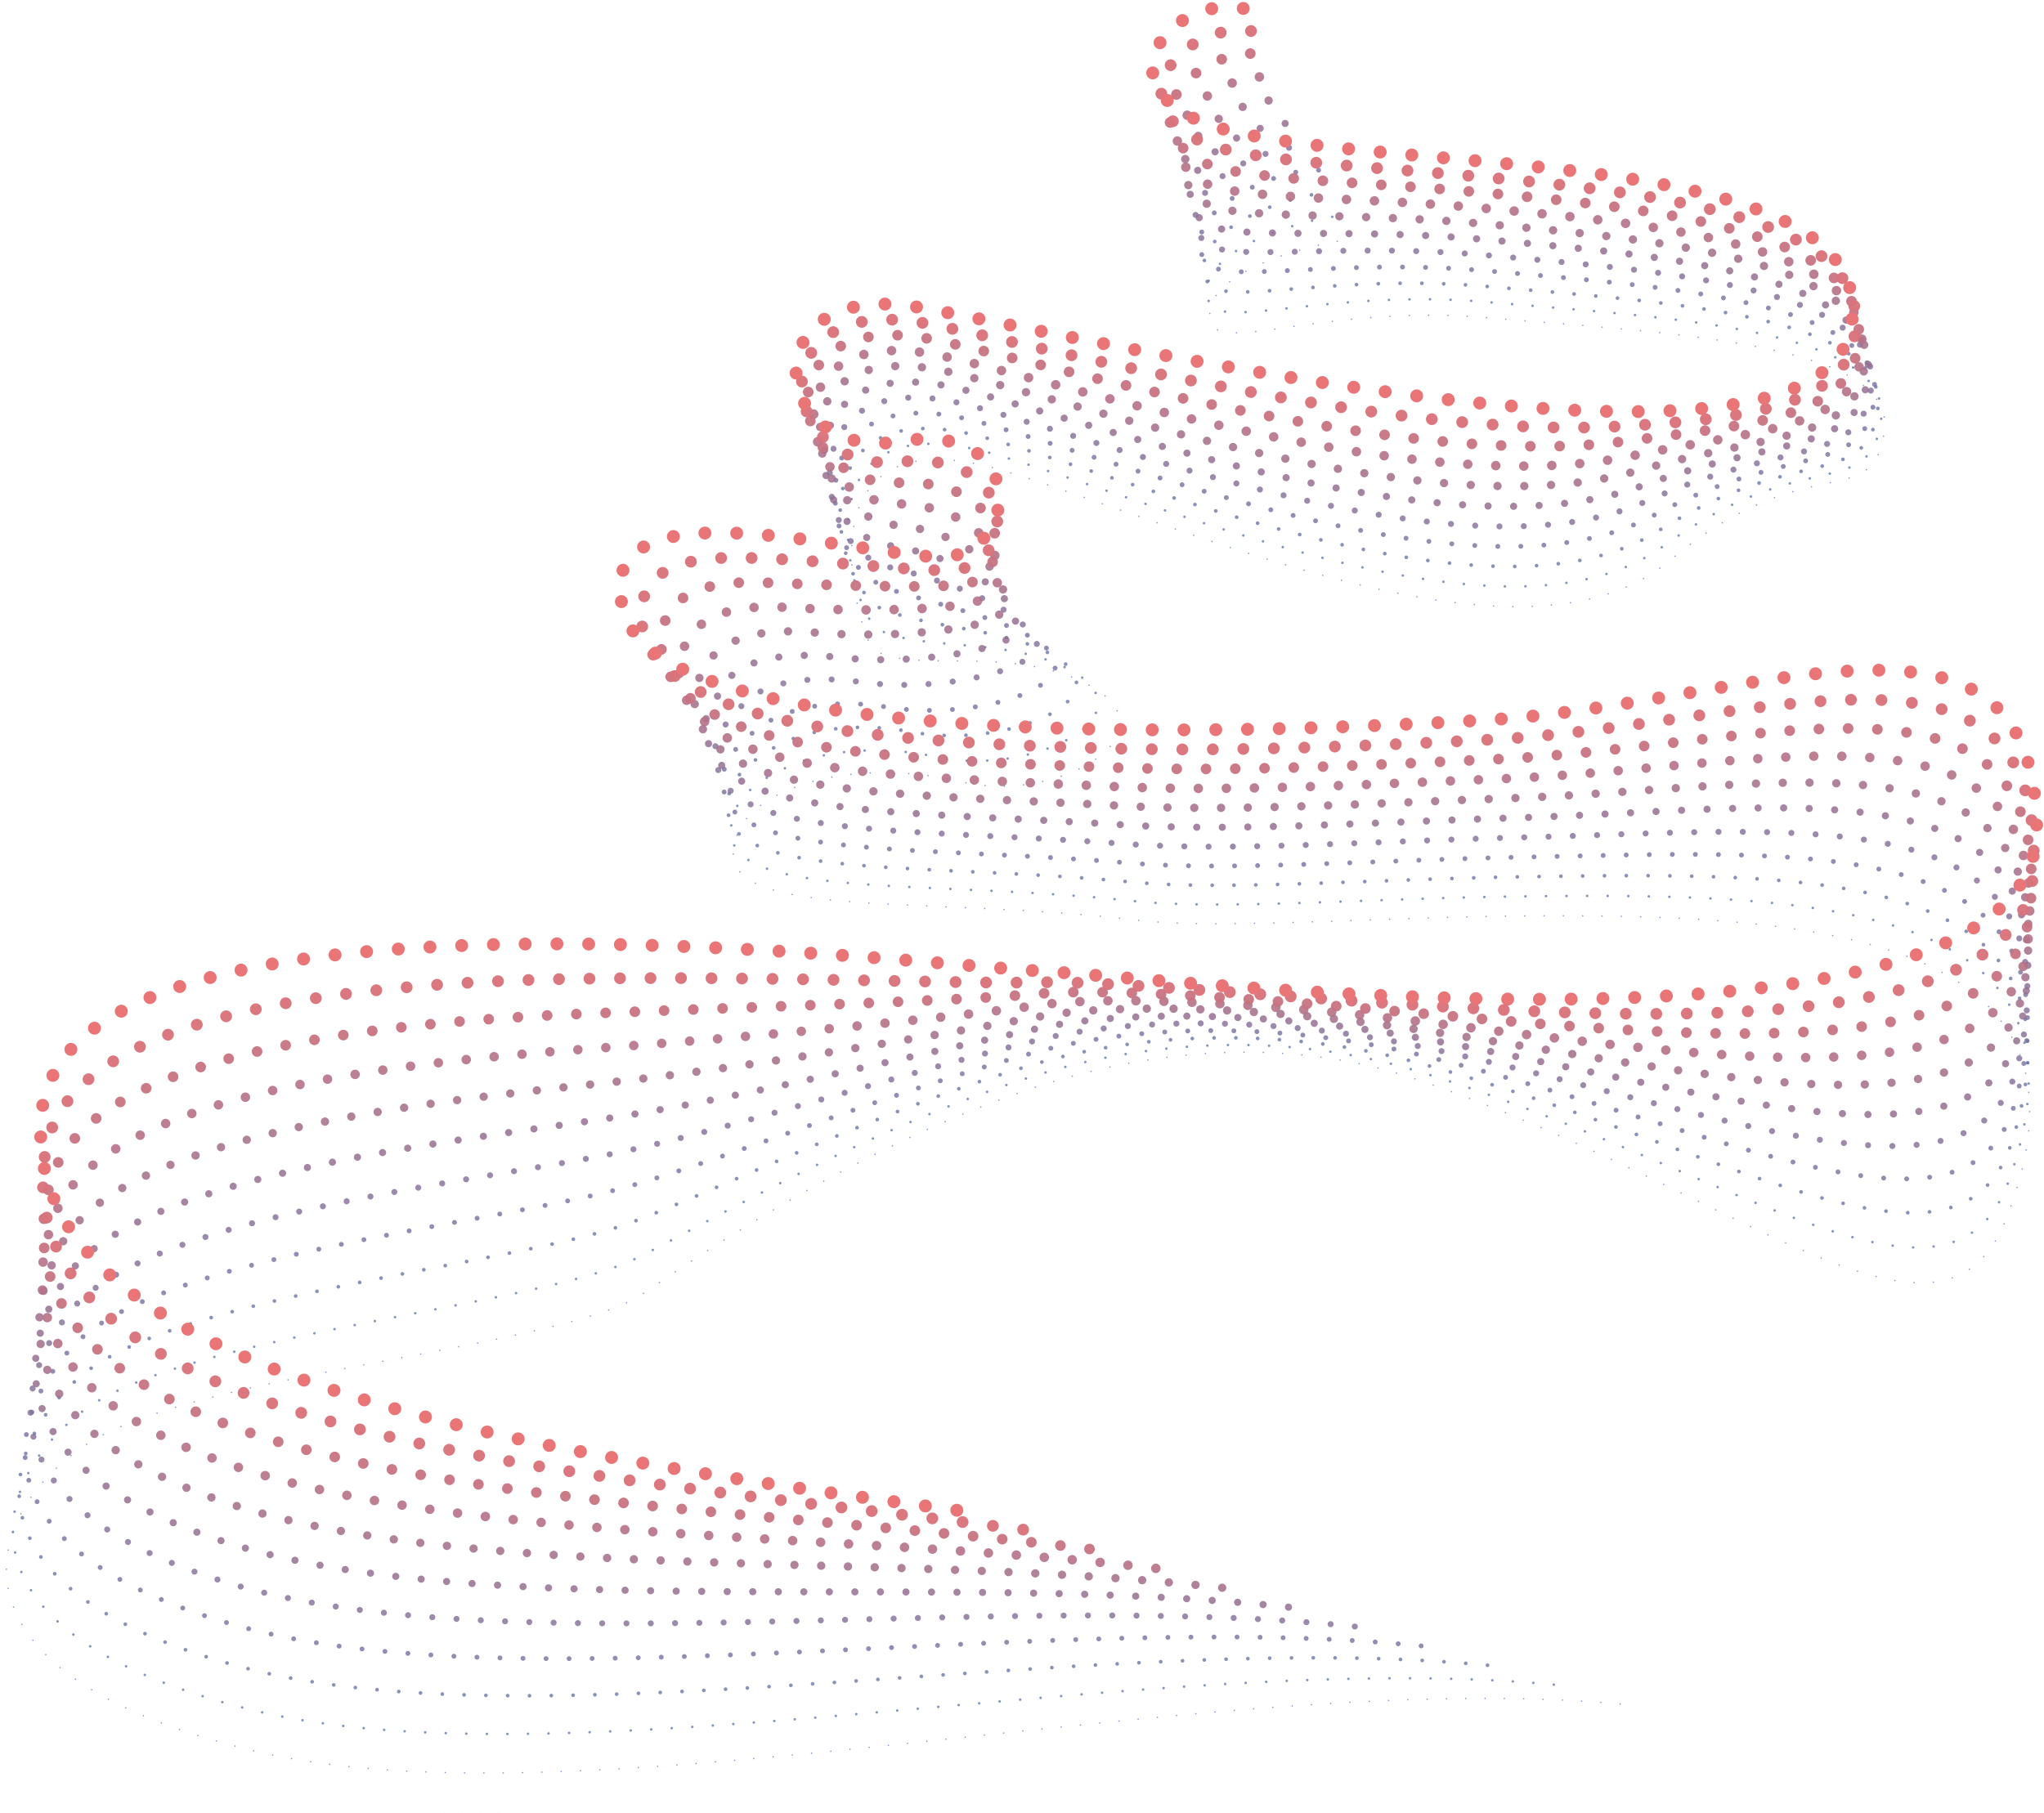 <?xml version="1.0" encoding="UTF-8" standalone="no"?>
<!-- Created with Inkscape (http://www.inkscape.org/) -->

<svg
   xmlns:dc="http://purl.org/dc/elements/1.1/"
   xmlns:cc="http://creativecommons.org/ns#"
   xmlns:rdf="http://www.w3.org/1999/02/22-rdf-syntax-ns#"
   xmlns:svg="http://www.w3.org/2000/svg"
   xmlns="http://www.w3.org/2000/svg"
   xmlns:sodipodi="http://sodipodi.sourceforge.net/DTD/sodipodi-0.dtd"
   xmlns:inkscape="http://www.inkscape.org/namespaces/inkscape"
   version="1.1"
   id="svg2"
   xml:space="preserve"
   width="730.964"
   height="648.394"
   viewBox="0 0 730.964 648.394"
   sodipodi:docname="flux-alphagreen.svg"
   inkscape:version="0.92.3 (2405546, 2018-03-11)"><defs
     id="defs6"><clipPath
       clipPathUnits="userSpaceOnUse"
       id="clipPath18"><path
         d="M 0,720 H 1280 V 0 H 0 Z"
         id="path16"
         inkscape:connector-curvature="0" /></clipPath><clipPath
       clipPathUnits="userSpaceOnUse"
       id="clipPath26"><path
         d="M 336.978,581.81 H 885.201 V 95.514 H 336.978 Z"
         id="path24"
         inkscape:connector-curvature="0" /></clipPath><clipPath
       clipPathUnits="userSpaceOnUse"
       id="clipPath30"><path
         d="M 336.978,511.534 H 881.986 V 95.514 H 336.978 Z"
         id="path28"
         inkscape:connector-curvature="0" /></clipPath><clipPath
       clipPathUnits="userSpaceOnUse"
       id="clipPath34"><path
         d="M 338.591,517.886 H 881.79 v -411.9 H 338.591 Z"
         id="path32"
         inkscape:connector-curvature="0" /></clipPath><linearGradient
       x1="0"
       y1="0"
       x2="1"
       y2="0"
       gradientUnits="userSpaceOnUse"
       gradientTransform="matrix(543.199,0,0,543.199,338.591,408.064)"
       spreadMethod="pad"
       id="linearGradient50"><stop
         style="stop-opacity:1;stop-color:#3f68ab"
         offset="0"
         id="stop36" /><stop
         style="stop-opacity:1;stop-color:#3163aa"
         offset="0.12"
         id="stop38" /><stop
         style="stop-opacity:1;stop-color:#3163aa"
         offset="0.223"
         id="stop40" /><stop
         style="stop-opacity:1;stop-color:#2e67b0"
         offset="0.479"
         id="stop42" /><stop
         style="stop-opacity:1;stop-color:#316fb3"
         offset="0.641"
         id="stop44" /><stop
         style="stop-opacity:1;stop-color:#3b72b2"
         offset="0.818"
         id="stop46" /><stop
         style="stop-opacity:1;stop-color:#2a6cae"
         offset="1"
         id="stop48" /></linearGradient><clipPath
       clipPathUnits="userSpaceOnUse"
       id="clipPath54"><path
         d="m 340.167,524.259 h 541.5 V 116.307 h -541.5 z"
         id="path52"
         inkscape:connector-curvature="0" /></clipPath><linearGradient
       x1="0"
       y1="0"
       x2="1"
       y2="0"
       gradientUnits="userSpaceOnUse"
       gradientTransform="matrix(541.499,0,0,541.499,340.167,399.717)"
       spreadMethod="pad"
       id="linearGradient70"><stop
         style="stop-opacity:1;stop-color:#5069a5"
         offset="0"
         id="stop56" /><stop
         style="stop-opacity:1;stop-color:#345fa5"
         offset="0.12"
         id="stop58" /><stop
         style="stop-opacity:1;stop-color:#345fa5"
         offset="0.223"
         id="stop60" /><stop
         style="stop-opacity:1;stop-color:#2e67b0"
         offset="0.479"
         id="stop62" /><stop
         style="stop-opacity:1;stop-color:#3377b7"
         offset="0.641"
         id="stop64" /><stop
         style="stop-opacity:1;stop-color:#477cb4"
         offset="0.818"
         id="stop66" /><stop
         style="stop-opacity:1;stop-color:#2671ac"
         offset="1"
         id="stop68" /></linearGradient><clipPath
       clipPathUnits="userSpaceOnUse"
       id="clipPath74"><path
         d="M 341.687,530.643 H 881.624 V 126.417 H 341.687 Z"
         id="path72"
         inkscape:connector-curvature="0" /></clipPath><linearGradient
       x1="0"
       y1="0"
       x2="1"
       y2="0"
       gradientUnits="userSpaceOnUse"
       gradientTransform="matrix(539.937,0,0,539.937,341.687,391.47)"
       spreadMethod="pad"
       id="linearGradient90"><stop
         style="stop-opacity:1;stop-color:#616ba0"
         offset="0"
         id="stop76" /><stop
         style="stop-opacity:1;stop-color:#365a9f"
         offset="0.12"
         id="stop78" /><stop
         style="stop-opacity:1;stop-color:#365a9f"
         offset="0.223"
         id="stop80" /><stop
         style="stop-opacity:1;stop-color:#2e67b0"
         offset="0.479"
         id="stop82" /><stop
         style="stop-opacity:1;stop-color:#357fba"
         offset="0.641"
         id="stop84" /><stop
         style="stop-opacity:1;stop-color:#5487b7"
         offset="0.818"
         id="stop86" /><stop
         style="stop-opacity:1;stop-color:#2177aa"
         offset="1"
         id="stop88" /></linearGradient><clipPath
       clipPathUnits="userSpaceOnUse"
       id="clipPath94"><path
         d="M 343.12,537.035 H 881.668 V 136.216 H 343.12 Z"
         id="path92"
         inkscape:connector-curvature="0" /></clipPath><linearGradient
       x1="0"
       y1="0"
       x2="1"
       y2="0"
       gradientUnits="userSpaceOnUse"
       gradientTransform="matrix(538.548,0,0,538.548,343.12,383.374)"
       spreadMethod="pad"
       id="linearGradient110"><stop
         style="stop-opacity:1;stop-color:#726c9b"
         offset="0"
         id="stop96" /><stop
         style="stop-opacity:1;stop-color:#39569a"
         offset="0.12"
         id="stop98" /><stop
         style="stop-opacity:1;stop-color:#39569a"
         offset="0.223"
         id="stop100" /><stop
         style="stop-opacity:1;stop-color:#2e67b0"
         offset="0.479"
         id="stop102" /><stop
         style="stop-opacity:1;stop-color:#3887be"
         offset="0.641"
         id="stop104" /><stop
         style="stop-opacity:1;stop-color:#6092b9"
         offset="0.818"
         id="stop106" /><stop
         style="stop-opacity:1;stop-color:#1d7ca8"
         offset="1"
         id="stop108" /></linearGradient><clipPath
       clipPathUnits="userSpaceOnUse"
       id="clipPath114"><path
         d="M 344.431,543.433 H 881.807 V 144.688 H 344.431 Z"
         id="path112"
         inkscape:connector-curvature="0" /></clipPath><linearGradient
       x1="0"
       y1="0"
       x2="1"
       y2="0"
       gradientUnits="userSpaceOnUse"
       gradientTransform="matrix(537.376,0,0,537.376,344.431,375.94)"
       spreadMethod="pad"
       id="linearGradient130"><stop
         style="stop-opacity:1;stop-color:#836d96"
         offset="0"
         id="stop116" /><stop
         style="stop-opacity:1;stop-color:#3c5295"
         offset="0.12"
         id="stop118" /><stop
         style="stop-opacity:1;stop-color:#3c5295"
         offset="0.223"
         id="stop120" /><stop
         style="stop-opacity:1;stop-color:#2e67b0"
         offset="0.479"
         id="stop122" /><stop
         style="stop-opacity:1;stop-color:#3a8ec1"
         offset="0.641"
         id="stop124" /><stop
         style="stop-opacity:1;stop-color:#6d9cbb"
         offset="0.818"
         id="stop126" /><stop
         style="stop-opacity:1;stop-color:#1981a6"
         offset="1"
         id="stop128" /></linearGradient><clipPath
       clipPathUnits="userSpaceOnUse"
       id="clipPath134"><path
         d="m 345.57,549.833 h 536.479 v -400.1 H 345.57 Z"
         id="path132"
         inkscape:connector-curvature="0" /></clipPath><linearGradient
       x1="0"
       y1="0"
       x2="1"
       y2="0"
       gradientUnits="userSpaceOnUse"
       gradientTransform="matrix(536.479,0,0,536.479,345.57,370.217)"
       spreadMethod="pad"
       id="linearGradient150"><stop
         style="stop-opacity:1;stop-color:#946e90"
         offset="0"
         id="stop136" /><stop
         style="stop-opacity:1;stop-color:#3f4e8f"
         offset="0.12"
         id="stop138" /><stop
         style="stop-opacity:1;stop-color:#3f4e8f"
         offset="0.223"
         id="stop140" /><stop
         style="stop-opacity:1;stop-color:#2e67b0"
         offset="0.479"
         id="stop142" /><stop
         style="stop-opacity:1;stop-color:#3d96c5"
         offset="0.641"
         id="stop144" /><stop
         style="stop-opacity:1;stop-color:#7aa7be"
         offset="0.818"
         id="stop146" /><stop
         style="stop-opacity:1;stop-color:#1587a4"
         offset="1"
         id="stop148" /></linearGradient><clipPath
       clipPathUnits="userSpaceOnUse"
       id="clipPath154"><path
         d="m 346.474,556.233 h 535.93 V 154.777 h -535.93 z"
         id="path152"
         inkscape:connector-curvature="0" /></clipPath><linearGradient
       x1="0"
       y1="0"
       x2="1"
       y2="0"
       gradientUnits="userSpaceOnUse"
       gradientTransform="matrix(535.93,0,0,535.93,346.474,364.495)"
       spreadMethod="pad"
       id="linearGradient170"><stop
         style="stop-opacity:1;stop-color:#a5708b"
         offset="0"
         id="stop156" /><stop
         style="stop-opacity:1;stop-color:#424a8a"
         offset="0.12"
         id="stop158" /><stop
         style="stop-opacity:1;stop-color:#424a8a"
         offset="0.223"
         id="stop160" /><stop
         style="stop-opacity:1;stop-color:#2e67b0"
         offset="0.479"
         id="stop162" /><stop
         style="stop-opacity:1;stop-color:#3f9ec8"
         offset="0.641"
         id="stop164" /><stop
         style="stop-opacity:1;stop-color:#86b2c0"
         offset="0.818"
         id="stop166" /><stop
         style="stop-opacity:1;stop-color:#118ca2"
         offset="1"
         id="stop168" /></linearGradient><clipPath
       clipPathUnits="userSpaceOnUse"
       id="clipPath174"><path
         d="M 347.069,562.632 H 882.884 V 159.821 H 347.069 Z"
         id="path172"
         inkscape:connector-curvature="0" /></clipPath><linearGradient
       x1="0"
       y1="0"
       x2="1"
       y2="0"
       gradientUnits="userSpaceOnUse"
       gradientTransform="matrix(535.815,0,0,535.815,347.069,358.773)"
       spreadMethod="pad"
       id="linearGradient190"><stop
         style="stop-opacity:1;stop-color:#b67186"
         offset="0"
         id="stop176" /><stop
         style="stop-opacity:1;stop-color:#444684"
         offset="0.12"
         id="stop178" /><stop
         style="stop-opacity:1;stop-color:#444684"
         offset="0.223"
         id="stop180" /><stop
         style="stop-opacity:1;stop-color:#2e67b0"
         offset="0.479"
         id="stop182" /><stop
         style="stop-opacity:1;stop-color:#42a6cc"
         offset="0.641"
         id="stop184" /><stop
         style="stop-opacity:1;stop-color:#93bcc2"
         offset="0.818"
         id="stop186" /><stop
         style="stop-opacity:1;stop-color:#0d91a0"
         offset="1"
         id="stop188" /></linearGradient><clipPath
       clipPathUnits="userSpaceOnUse"
       id="clipPath194"><path
         d="M 347.267,569.028 H 883.501 V 164.866 H 347.267 Z"
         id="path192"
         inkscape:connector-curvature="0" /></clipPath><linearGradient
       x1="0"
       y1="0"
       x2="1"
       y2="0"
       gradientUnits="userSpaceOnUse"
       gradientTransform="matrix(536.234,0,0,536.234,347.267,353.053)"
       spreadMethod="pad"
       id="linearGradient210"><stop
         style="stop-opacity:1;stop-color:#c87280"
         offset="0"
         id="stop196" /><stop
         style="stop-opacity:1;stop-color:#47417f"
         offset="0.12"
         id="stop198" /><stop
         style="stop-opacity:1;stop-color:#47417f"
         offset="0.223"
         id="stop200" /><stop
         style="stop-opacity:1;stop-color:#2e67b0"
         offset="0.479"
         id="stop202" /><stop
         style="stop-opacity:1;stop-color:#44aecf"
         offset="0.641"
         id="stop204" /><stop
         style="stop-opacity:1;stop-color:#a0c7c5"
         offset="0.818"
         id="stop206" /><stop
         style="stop-opacity:1;stop-color:#08969e"
         offset="1"
         id="stop208" /></linearGradient><clipPath
       clipPathUnits="userSpaceOnUse"
       id="clipPath214"><path
         d="M 346.995,575.421 H 884.27 V 169.91 H 346.995 Z"
         id="path212"
         inkscape:connector-curvature="0" /></clipPath><linearGradient
       x1="0"
       y1="0"
       x2="1"
       y2="0"
       gradientUnits="userSpaceOnUse"
       gradientTransform="matrix(537.275,0,0,537.275,346.995,347.335)"
       spreadMethod="pad"
       id="linearGradient230"><stop
         style="stop-opacity:1;stop-color:#d9737b"
         offset="0"
         id="stop216" /><stop
         style="stop-opacity:1;stop-color:#4a3d79"
         offset="0.12"
         id="stop218" /><stop
         style="stop-opacity:1;stop-color:#4a3d79"
         offset="0.223"
         id="stop220" /><stop
         style="stop-opacity:1;stop-color:#2e67b0"
         offset="0.479"
         id="stop222" /><stop
         style="stop-opacity:1;stop-color:#47b6d3"
         offset="0.641"
         id="stop224" /><stop
         style="stop-opacity:1;stop-color:#acd2c7"
         offset="0.818"
         id="stop226" /><stop
         style="stop-opacity:1;stop-color:#049c9c"
         offset="1"
         id="stop228" /></linearGradient><clipPath
       clipPathUnits="userSpaceOnUse"
       id="clipPath234"><path
         d="M 346.225,581.81 H 885.201 V 174.954 H 346.225 Z"
         id="path232"
         inkscape:connector-curvature="0" /></clipPath><linearGradient
       x1="0"
       y1="0"
       x2="1"
       y2="0"
       gradientUnits="userSpaceOnUse"
       gradientTransform="matrix(538.976,0,0,538.976,346.225,341.618)"
       spreadMethod="pad"
       id="linearGradient250"><stop
         style="stop-opacity:1;stop-color:#ea7576"
         offset="0"
         id="stop236" /><stop
         style="stop-opacity:1;stop-color:#4d3974"
         offset="0.12"
         id="stop238" /><stop
         style="stop-opacity:1;stop-color:#4d3974"
         offset="0.223"
         id="stop240" /><stop
         style="stop-opacity:1;stop-color:#2e67b0"
         offset="0.479"
         id="stop242" /><stop
         style="stop-opacity:1;stop-color:#49bed6"
         offset="0.641"
         id="stop244" /><stop
         style="stop-opacity:1;stop-color:#b9ddc9"
         offset="0.818"
         id="stop246" /><stop
         style="stop-opacity:1;stop-color:#00a19a"
         offset="1"
         id="stop248" /></linearGradient></defs><sodipodi:namedview
     pagecolor="#ffffff"
     bordercolor="#666666"
     borderopacity="1"
     objecttolerance="10"
     gridtolerance="10"
     guidetolerance="10"
     inkscape:pageopacity="0"
     inkscape:pageshadow="2"
     inkscape:window-width="1774"
     inkscape:window-height="958"
     id="namedview4"
     showgrid="false"
     inkscape:zoom="0.21679686"
     inkscape:cx="404.02934"
     inkscape:cy="352.64771"
     inkscape:window-x="2054"
     inkscape:window-y="32"
     inkscape:window-maximized="0"
     inkscape:current-layer="g10" /><g
     id="g10"
     inkscape:groupmode="layer"
     inkscape:label="AG_flux_divers1-fond-bleu"
     transform="matrix(1.333,0,0,-1.333,-449.304,775.747)"><g
       id="g12"><g
         id="g14"
         clip-path="url(#clipPath18)"><g
           id="g20"><g
             id="g22" /><g
             id="g398"><g
               clip-path="url(#clipPath26)"
               id="g396"><g
                 id="g262"><g
                   id="g252" /><g
                   id="g260"><g
                     clip-path="url(#clipPath30)"
                     id="g258"
                     style="opacity:0.64"><g
                       transform="translate(789.5,119.5)"
                       id="g256"><path
                         d="M 0,0 C -113,10 -288.562,-39.605 -381.781,-18.802 -475,2 -459.778,48.289 -427.889,66.145 -396,84 -294.288,89.214 -277.644,106.107 -261,123 -158.656,203.009 -72.328,170.504 14,138 65.758,80.103 85,125 136,244 -89.407,202.86 -146.704,210.43 -204,218 -260,210 -255,230 c 5,20 41,23 67,16 26,-7 59,15 32,29 -27,14 -61,-2 -64,10 -3,12 -14.744,63.912 40.128,46.456 C -125,314 -40,273 -3,308 c 37,35 54,13 57,36 3,23 -60,25 -107,29 -47,4 -76.176,-14 -74.088,0 C -125,387 -87,392 -87,392"
                         style="fill:none;stroke:#2e67b0;stroke-width:0.067;stroke-linecap:round;stroke-linejoin:round;stroke-miterlimit:10;stroke-dasharray:0, 4.848;stroke-dashoffset:0;stroke-opacity:1"
                         id="path254"
                         inkscape:connector-curvature="0" /></g></g></g></g><g
                 id="g274"><g
                   id="g264" /><g
                   id="g272"><g
                     clip-path="url(#clipPath34)"
                     id="g270"
                     style="opacity:0.673"><g
                       transform="translate(771.705,124.699)"
                       id="g268"><path
                         d="m 0,0 c -109.545,10.01 -276.515,-33.722 -365.667,-12.766 -87.13,20.481 -74.563,63.592 -45.654,82.492 29.528,19.305 127.818,25.663 149.481,40.552 14.224,9.776 58.601,40.441 107.22,55.964 30.245,9.526 66.211,12.909 100.33,1.275 85.604,-29.19 140.461,-81.922 157.9,-37.216 29.196,74.648 -48.59,81.584 -124.468,81.21 -42.906,-0.138 -86.281,-3.86 -108.848,-1.162 -55.88,6.683 -110.464,-0.018 -108.155,18.987 1.11,9.309 9.44,14.673 20.485,17.983 11.523,3.453 26.96,3.459 40.543,0.162 25.576,-6.208 57.995,12.831 34.628,25.774 -20.928,11.593 -49.281,2.804 -58.128,9.884 -0.611,0.49 -0.93,1.221 -1.268,1.996 -4.812,11.039 -16.821,62.115 37.148,45.535 52.605,-16.342 138.863,-56.282 177.732,-23.866 37.305,31.113 54.515,12.265 57.607,34.724 3.295,23.944 -58.918,26.407 -106.375,30.48 -28.026,2.402 -50.097,-2.432 -62.88,-3.779 -8,-0.843 -11.967,-0.266 -11.705,4.992 0.687,13.782 36.446,20.144 38.051,19.762"
                         style="fill:none;stroke:url(#linearGradient50);stroke-width:0.377;stroke-linecap:round;stroke-linejoin:round;stroke-miterlimit:10;stroke-dasharray:0, 5.182;stroke-dashoffset:0;stroke-opacity:1"
                         id="path266"
                         inkscape:connector-curvature="0" /></g></g></g></g><g
                 id="g286"><g
                   id="g276" /><g
                   id="g284"><g
                     clip-path="url(#clipPath54)"
                     id="g282"
                     style="opacity:0.705"><g
                       transform="translate(753.91,129.898)"
                       id="g280"><path
                         d="m 0,0 c -106.091,10.02 -264.465,-27.86 -349.553,-6.729 -81.043,20.127 -71.118,60.184 -45.2,80.037 27.203,20.837 122.279,28.107 148.717,41.141 18.291,9.017 63.669,35.941 109.081,49.642 28.558,8.615 65.306,11.297 100.703,0.439 84.801,-26.013 142.836,-73.443 158.471,-28.928 26.181,74.133 -51.332,76.728 -126.77,75.965 -41.3,-0.284 -84.125,-3.892 -108.156,-1.299 -54.452,5.876 -107.592,0.395 -108.015,18.404 -0.207,8.83 6.627,13.876 16.157,17.996 10.118,4.374 25.003,5.304 38.899,2.294 25.14,-5.444 56.955,10.63 37.256,22.549 -16.882,10.214 -42.247,5.346 -53.415,11.996 -0.65,0.386 -0.947,1.111 -1.377,1.763 -6.872,10.416 -18.851,60.479 34.169,44.614 50.384,-15.076 137.692,-54.105 178.59,-24.275 37.431,27.301 55.044,11.529 58.214,33.447 3.6,24.888 -57.836,27.813 -105.75,31.96 -27.674,2.388 -49.928,-1.69 -63.079,-2.629 -7.842,-0.559 -11.73,0.117 -12.002,5.055 -0.752,13.671 32.805,21.287 36.013,20.524"
                         style="fill:none;stroke:url(#linearGradient70);stroke-width:0.686;stroke-linecap:round;stroke-linejoin:round;stroke-miterlimit:10;stroke-dasharray:0, 5.516;stroke-dashoffset:0;stroke-opacity:1"
                         id="path278"
                         inkscape:connector-curvature="0" /></g></g></g></g><g
                 id="g298"><g
                   id="g288" /><g
                   id="g296"><g
                     clip-path="url(#clipPath74)"
                     id="g294"
                     style="opacity:0.738"><g
                       transform="translate(736.116,135.097)"
                       id="g292"><path
                         d="m 0,0 c -102.636,10.031 -252.413,-22.023 -333.439,-0.692 -74.959,19.734 -67.681,56.883 -44.746,77.582 24.893,22.466 116.844,30.404 147.953,41.729 22.426,8.165 68.773,31.337 110.942,43.32 26.894,7.642 64.377,9.647 101.075,-0.396 83.933,-22.969 145.211,-64.964 159.044,-20.64 23.164,73.618 -54.074,71.704 -129.073,70.721 -39.693,-0.52 -81.966,-3.907 -107.465,-1.436 -53.011,5.135 -104.746,0.816 -107.873,17.82 -1.537,8.354 3.876,13.165 11.829,18.009 8.825,5.376 23.039,7.138 37.254,4.427 24.693,-4.71 55.846,8.379 39.883,19.322 -12.885,8.834 -34.984,7.984 -48.702,14.108 -0.671,0.299 -1.114,0.907 -1.485,1.531 -11.153,7.795 -20.911,58.746 31.189,43.693 48.132,-13.906 136.358,-51.884 179.45,-24.685 37.382,23.595 55.584,10.792 58.821,32.172 3.911,25.83 -56.754,29.219 -105.125,33.44 -27.323,2.374 -49.754,-0.967 -63.279,-1.48 -7.679,-0.291 -11.536,0.523 -12.299,5.118 -2.265,13.651 29.163,22.431 33.976,21.285"
                         style="fill:none;stroke:url(#linearGradient90);stroke-width:0.995;stroke-linecap:round;stroke-linejoin:round;stroke-miterlimit:10;stroke-dasharray:0, 5.849;stroke-dashoffset:0;stroke-opacity:1"
                         id="path290"
                         inkscape:connector-curvature="0" /></g></g></g></g><g
                 id="g310"><g
                   id="g300" /><g
                   id="g308"><g
                     clip-path="url(#clipPath94)"
                     id="g306"
                     style="opacity:0.771"><g
                       transform="translate(718.321,140.296)"
                       id="g304"><path
                         d="m 0,0 c -99.181,10.041 -240.361,-16.219 -317.324,5.345 -68.881,19.299 -64.278,53.695 -44.293,75.127 22.571,24.205 111.44,32.594 147.189,42.318 26.585,7.232 73.883,26.72 112.803,36.997 25.233,6.663 63.427,7.953 101.448,-1.231 83.012,-20.051 147.586,-56.485 159.615,-12.352 20.149,73.103 -56.815,66.812 -131.375,65.476 -38.086,-0.682 -79.804,-3.902 -106.774,-1.573 -51.564,4.452 -101.907,1.241 -107.732,17.237 -2.871,7.881 1.154,12.599 7.502,18.022 7.625,6.515 21.07,8.959 35.61,6.559 24.236,-4.001 54.597,6.053 42.51,16.097 -8.986,7.467 -27.578,10.813 -43.989,16.219 -0.685,0.225 -1.173,0.763 -1.594,1.299 -13.87,6.393 -22.977,57.001 28.21,42.772 45.873,-12.752 134.864,-49.57 180.308,-25.094 37.176,20.022 56.134,10.053 59.429,30.895 4.232,26.772 -55.672,30.625 -104.5,34.92 -26.972,2.361 -49.575,-0.262 -63.479,-0.329 -7.514,-0.037 -11.393,0.941 -12.596,5.18 -3.884,13.688 25.521,23.575 31.938,22.047"
                         style="fill:none;stroke:url(#linearGradient110);stroke-width:1.305;stroke-linecap:round;stroke-linejoin:round;stroke-miterlimit:10;stroke-dasharray:0, 6.183;stroke-dashoffset:0;stroke-opacity:1"
                         id="path302"
                         inkscape:connector-curvature="0" /></g></g></g></g><g
                 id="g322"><g
                   id="g312" /><g
                   id="g320"><g
                     clip-path="url(#clipPath114)"
                     id="g318"
                     style="opacity:0.804"><g
                       transform="translate(700.526,145.495)"
                       id="g316"><path
                         d="m 0,0 c -95.726,10.051 -228.312,-10.454 -301.21,11.381 -62.809,18.814 -60.934,50.619 -43.838,72.672 20.199,26.057 106.036,34.712 146.424,42.908 30.746,6.24 79.001,22.089 114.665,30.675 23.576,5.675 62.46,6.209 101.82,-2.067 82.052,-17.253 149.961,-48.006 160.187,-4.064 17.133,72.589 -59.557,61.932 -133.678,60.232 -36.48,-0.837 -77.64,-3.878 -106.083,-1.711 -50.111,3.817 -99.076,1.666 -107.591,16.653 -4.209,7.408 -2.6,13.198 3.175,18.036 4.882,8.891 19.098,10.766 33.965,8.691 23.775,-3.319 54.57,5.235 45.138,12.871 -4.092,7.072 -20.099,13.884 -39.277,18.331 -0.695,0.161 -1.231,0.619 -1.702,1.067 -16.588,4.991 -25.048,55.242 25.23,41.851 43.61,-11.614 133.228,-47.112 181.168,-25.504 36.837,16.604 56.692,9.313 60.035,29.619 4.564,27.713 -54.589,32.032 -103.875,36.4 -26.62,2.347 -49.393,0.422 -63.678,0.821 -7.348,0.205 -11.3,1.359 -12.893,5.243 -5.633,13.735 21.88,24.719 29.901,22.809"
                         style="fill:none;stroke:url(#linearGradient130);stroke-width:1.614;stroke-linecap:round;stroke-linejoin:round;stroke-miterlimit:10;stroke-dasharray:0, 6.517;stroke-dashoffset:0;stroke-opacity:1"
                         id="path314"
                         inkscape:connector-curvature="0" /></g></g></g></g><g
                 id="g334"><g
                   id="g324" /><g
                   id="g332"><g
                     clip-path="url(#clipPath134)"
                     id="g330"
                     style="opacity:0.836"><g
                       transform="translate(682.731,150.694)"
                       id="g328"><path
                         d="m 0,0 c -92.272,10.061 -216.27,-4.742 -285.096,17.418 -56.748,18.271 -57.679,47.637 -43.384,70.217 17.734,28.014 100.623,36.779 145.66,43.497 34.901,5.205 84.128,17.438 116.526,24.352 21.925,4.679 61.482,4.414 102.193,-2.902 81.066,-14.569 152.336,-39.527 160.758,4.224 14.117,72.074 -62.298,57.066 -135.98,54.987 -34.873,-0.984 -75.473,-3.83 -105.392,-1.848 -48.655,3.223 -96.254,2.086 -107.45,16.07 -5.55,6.932 -5.584,12.737 -1.152,18.05 3.252,10.154 17.124,12.558 32.32,10.822 23.309,-2.662 53.684,3.282 47.766,9.646 0.09,5.893 -12.602,17.212 -34.564,20.442 -0.706,0.104 -1.291,0.475 -1.811,0.835 -19.306,3.589 -27.125,53.464 22.251,40.93 41.341,-10.494 131.474,-44.457 182.026,-25.913 36.403,13.353 57.259,8.571 60.643,28.342 4.904,28.652 -53.508,33.439 -103.25,37.88 -26.269,2.334 -49.212,1.084 -63.877,1.971 -7.182,0.434 -11.25,1.763 -13.191,5.307 -7.524,13.735 18.238,25.861 27.863,23.57"
                         style="fill:none;stroke:url(#linearGradient150);stroke-width:1.924;stroke-linecap:round;stroke-linejoin:round;stroke-miterlimit:10;stroke-dasharray:0, 6.85;stroke-dashoffset:0;stroke-opacity:1"
                         id="path326"
                         inkscape:connector-curvature="0" /></g></g></g></g><g
                 id="g346"><g
                   id="g336" /><g
                   id="g344"><g
                     clip-path="url(#clipPath154)"
                     id="g342"
                     style="opacity:0.869"><g
                       transform="translate(664.937,155.893)"
                       id="g340"><path
                         d="m 0,0 c -88.817,10.071 -204.242,0.903 -268.982,23.455 -50.704,17.662 -54.532,44.722 -42.93,67.762 15.134,30.054 95.196,38.814 144.895,44.086 39.048,4.141 89.264,12.762 118.388,18.029 20.28,3.667 60.496,2.562 102.566,-3.738 80.066,-11.989 154.71,-31.047 161.33,12.513 11.101,71.559 -65.041,52.216 -138.283,49.743 -33.267,-1.124 -73.306,-3.758 -104.701,-1.986 -47.197,2.664 -93.434,2.499 -107.309,15.487 -6.893,6.453 -7.516,11.827 -5.479,18.063 3.58,10.963 15.148,14.334 30.675,12.954 22.841,-2.029 52.798,1.33 50.393,6.42 4.272,4.715 -5.133,20.792 -29.851,22.554 -0.718,0.051 -1.311,0.433 -1.919,0.603 -21.318,5.947 -29.207,51.664 19.271,40.009 39.067,-9.392 129.642,-41.555 182.886,-26.323 35.913,10.274 57.832,7.829 61.25,27.067 5.256,29.588 -52.426,34.844 -102.625,39.36 -25.917,2.32 -49.033,1.72 -64.077,3.12 -7.017,0.653 -11.229,2.144 -13.488,5.37 -9.549,13.637 14.596,27.005 25.826,24.331"
                         style="fill:none;stroke:url(#linearGradient170);stroke-width:2.233;stroke-linecap:round;stroke-linejoin:round;stroke-miterlimit:10;stroke-dasharray:0, 7.184;stroke-dashoffset:0;stroke-opacity:1"
                         id="path338"
                         inkscape:connector-curvature="0" /></g></g></g></g><g
                 id="g358"><g
                   id="g348" /><g
                   id="g356"><g
                     clip-path="url(#clipPath174)"
                     id="g354"
                     style="opacity:0.902"><g
                       transform="translate(647.142,161.093)"
                       id="g352"><path
                         d="m 0,0 c -85.362,10.082 -192.243,6.458 -252.868,29.492 -44.683,16.977 -51.504,41.837 -42.476,65.307 12.364,32.142 89.755,40.826 144.131,44.674 43.186,3.057 94.408,8.055 120.25,11.708 18.639,2.634 59.506,0.65 102.938,-4.574 79.061,-9.508 157.085,-22.568 161.902,20.801 8.085,71.044 -67.784,47.384 -140.586,44.498 -31.661,-1.255 -71.138,-3.658 -104.01,-2.123 -45.738,2.136 -90.616,2.906 -107.168,14.904 -8.237,5.971 -10.685,11.635 -9.806,18.076 1.714,12.566 13.172,16.092 29.03,15.087 22.373,-1.42 51.912,-0.624 53.021,3.194 8.454,3.535 2.277,24.595 -25.138,24.665 -0.734,0.002 -1.39,0.268 -2.028,0.371 -24.437,3.947 -31.295,49.839 16.292,39.088 36.788,-8.311 127.776,-38.366 183.744,-26.733 35.412,7.361 58.413,7.086 61.857,25.791 5.622,30.523 -51.343,36.251 -102,40.84 -25.565,2.306 -48.858,2.332 -64.276,4.27 -6.854,0.861 -11.224,2.496 -13.785,5.433 -11.681,13.4 10.955,28.149 23.789,25.093"
                         style="fill:none;stroke:url(#linearGradient190);stroke-width:2.542;stroke-linecap:round;stroke-linejoin:round;stroke-miterlimit:10;stroke-dasharray:0, 7.518;stroke-dashoffset:0;stroke-opacity:1"
                         id="path350"
                         inkscape:connector-curvature="0" /></g></g></g></g><g
                 id="g370"><g
                   id="g360" /><g
                   id="g368"><g
                     clip-path="url(#clipPath194)"
                     id="g366"
                     style="opacity:0.935"><g
                       transform="translate(629.347,166.292)"
                       id="g364"><path
                         d="m 0,0 c -81.908,10.092 -180.294,11.887 -236.754,35.529 -38.698,16.203 -48.592,38.941 -42.022,62.851 9.407,34.233 84.302,42.823 143.367,45.264 47.315,1.956 99.558,3.303 122.111,5.385 17.004,1.57 58.517,-1.324 103.31,-5.409 78.064,-7.118 159.461,-14.089 162.474,29.088 5.069,70.53 -70.528,42.575 -142.887,39.255 -30.056,-1.379 -68.97,-3.529 -103.32,-2.261 -44.281,1.635 -87.813,3.279 -107.026,14.321 -9.589,5.472 -13.941,11.343 -14.134,18.089 -0.403,14.036 11.196,17.832 27.385,17.219 21.906,-0.831 50.681,-1.811 55.649,-0.032 12.101,4.334 9.607,28.591 -20.426,26.777 -0.752,-0.045 -1.461,0.099 -2.136,0.139 -27.416,1.647 -33.39,47.982 13.312,38.167 34.506,-7.252 125.932,-34.865 184.604,-27.142 34.941,4.599 58.998,6.34 62.464,24.514 5.999,31.455 -50.261,37.657 -101.375,42.32 -25.214,2.293 -48.691,2.919 -64.476,5.42 -6.694,1.061 -11.223,2.818 -14.082,5.496 -13.881,13.004 7.313,29.293 21.751,25.855"
                         style="fill:none;stroke:url(#linearGradient210);stroke-width:2.852;stroke-linecap:round;stroke-linejoin:round;stroke-miterlimit:10;stroke-dasharray:0, 7.851;stroke-dashoffset:0;stroke-opacity:1"
                         id="path362"
                         inkscape:connector-curvature="0" /></g></g></g></g><g
                 id="g382"><g
                   id="g372" /><g
                   id="g380"><g
                     clip-path="url(#clipPath214)"
                     id="g378"
                     style="opacity:0.967"><g
                       transform="translate(611.552,171.491)"
                       id="g376"><path
                         d="m 0,0 c -78.453,10.102 -168.437,17.139 -220.64,41.565 -32.767,15.332 -45.783,35.998 -41.568,60.397 6.268,36.279 78.839,44.807 142.603,45.853 51.437,0.844 104.708,-1.51 123.972,-0.938 15.37,0.457 57.533,-3.363 103.683,-6.244 77.08,-4.811 161.835,-5.61 163.046,37.376 2.053,70.015 -73.279,37.887 -145.19,34.01 -28.454,-1.455 -66.802,-3.366 -102.629,-2.398 -42.825,1.158 -84.981,3.692 -106.885,13.738 -10.926,4.992 -17.226,10.935 -18.461,18.102 -2.644,15.331 9.223,19.553 25.741,19.351 21.442,-0.262 50.093,-4.182 58.276,-3.257 16.752,1.894 16.848,32.737 -15.713,28.888 -0.775,-0.091 -1.526,-0.073 -2.245,-0.093 -30.232,-0.841 -35.49,46.087 10.333,37.246 32.22,-6.216 124.165,-31.046 185.462,-27.552 34.542,1.969 59.624,5.588 63.072,23.238 6.452,32.371 -49.18,39.064 -100.75,43.8 -24.863,2.28 -48.533,3.478 -64.676,6.57 -6.538,1.253 -11.215,3.113 -14.379,5.559 -16.108,12.455 3.671,30.436 19.714,26.617"
                         style="fill:none;stroke:url(#linearGradient230);stroke-width:3.161;stroke-linecap:round;stroke-linejoin:round;stroke-miterlimit:10;stroke-dasharray:0, 8.185;stroke-dashoffset:0;stroke-opacity:1"
                         id="path374"
                         inkscape:connector-curvature="0" /></g></g></g></g><g
                 id="g394"><g
                   id="g384" /><g
                   id="g392"><g
                     clip-path="url(#clipPath234)"
                     id="g390"><g
                       transform="translate(593.758,176.69)"
                       id="g388"><path
                         d="m 0,0 c -117.258,15.81 -251.022,36.277 -245.64,105.544 5.382,69.266 231.963,41.097 267.673,39.182 35.709,-1.916 268.635,-30.916 267.672,38.584 -0.963,69.5 -76.022,33.031 -147.492,28.766 -71.471,-4.266 -220.471,-8.266 -231.471,28.734 -11,37 64,15 85,15 21,0 24,37 -11,31 -35,-6 -41,44 5,36 46,-8 240,-55 250,-6 10,49 -113.514,41.416 -165,53 -40,9 -18,38 3,33"
                         style="fill:none;stroke:url(#linearGradient250);stroke-width:3.471;stroke-linecap:round;stroke-linejoin:round;stroke-miterlimit:10;stroke-dasharray:0, 8.519;stroke-dashoffset:0;stroke-opacity:1"
                         id="path386"
                         inkscape:connector-curvature="0" /></g></g></g></g></g></g></g></g></g></g></svg>